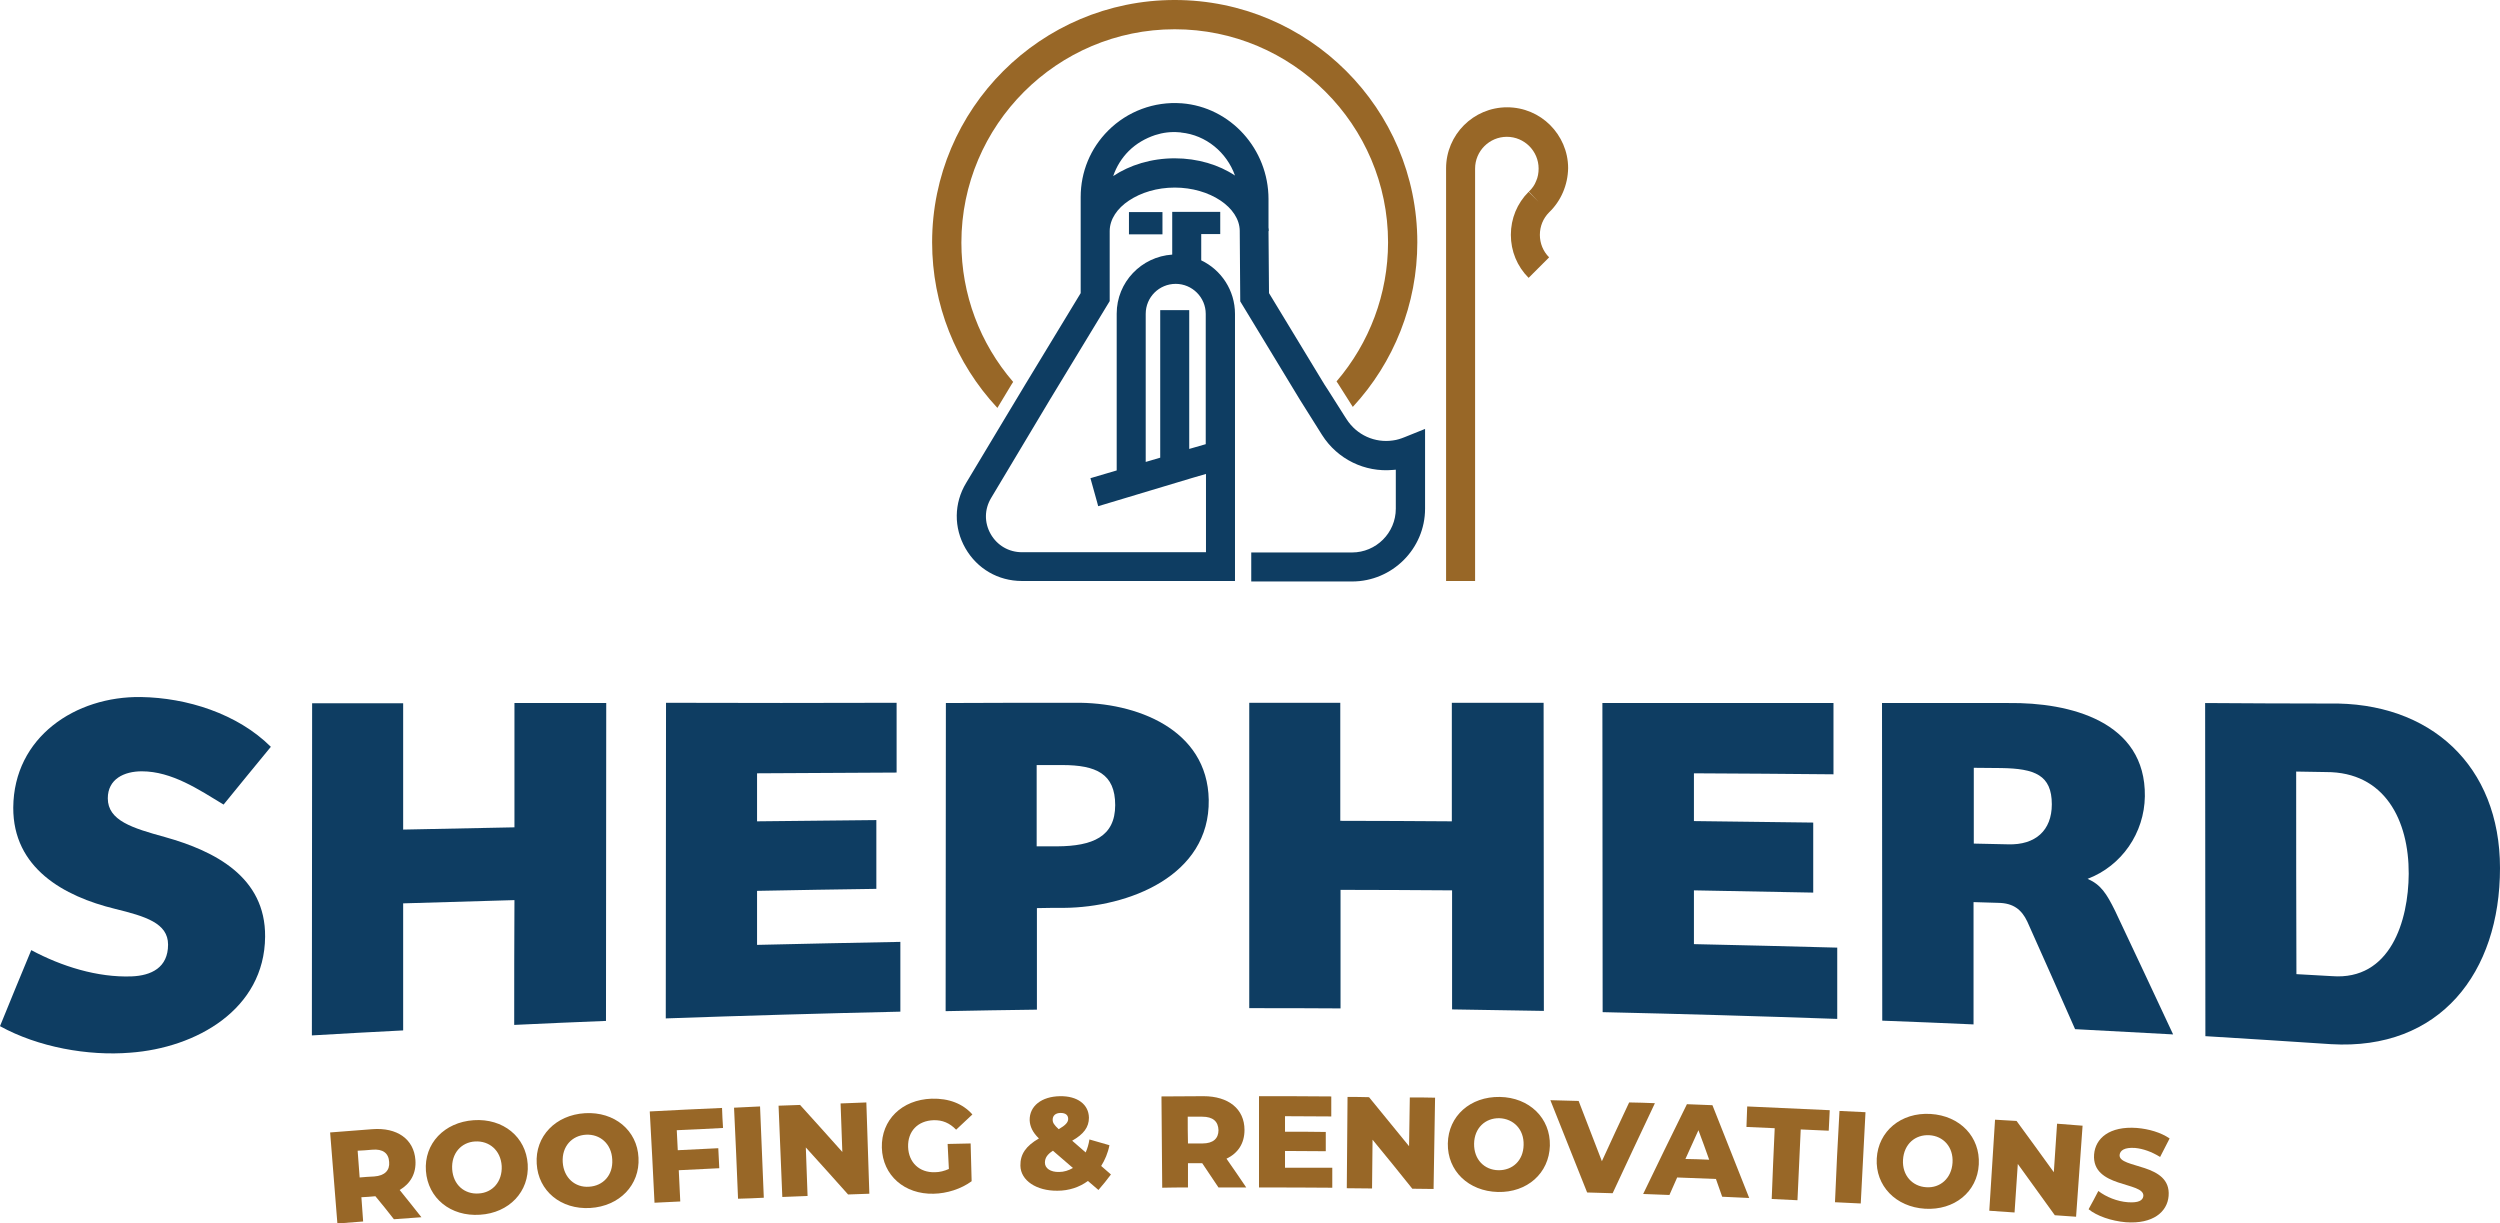<?xml version="1.0" encoding="utf-8"?>
<!-- Generator: Adobe Illustrator 27.2.0, SVG Export Plug-In . SVG Version: 6.00 Build 0)  -->
<svg version="1.1" id="Layer_1" xmlns="http://www.w3.org/2000/svg" xmlns:xlink="http://www.w3.org/1999/xlink" x="0px" y="0px"
	 viewBox="0 0 999.6 489.2" style="enable-background:new 0 0 999.6 489.2;" xml:space="preserve">
<style type="text/css">
	.st0{fill:#986727;}
	.st1{fill:#0E3D62;}
</style>
<g>
	<path class="st0" d="M150.1,478.3c-2.2,0.2-3.4,0.3-5.6,0.4c0.3,3.9,0.4,5.8,0.7,9.7c-4.1,0.3-6.2,0.5-10.3,0.8
		c-1-12.1-1.9-24.3-2.9-36.4c6.7-0.5,10.1-0.8,16.8-1.3c10-0.8,16.7,4,17.3,12.3c0.4,5.4-2,9.5-6.3,12c3.5,4.3,5.2,6.5,8.7,10.9
		c-4.4,0.3-6.6,0.5-11,0.8C154.6,483.8,153.1,481.9,150.1,478.3L150.1,478.3z M148.8,459.7c-2.3,0.2-3.5,0.3-5.8,0.4
		c0.3,4.3,0.5,6.4,0.8,10.7c2.3-0.2,3.5-0.3,5.8-0.4c4.3-0.3,6.3-2.5,6-5.8C155.4,461.1,153.1,459.3,148.8,459.7L148.8,459.7z"/>
	<path class="st0" d="M170.3,468.2c-0.8-10.9,7.3-19.5,19.1-20.3c11.8-0.8,20.9,6.7,21.6,17.6s-7.4,19.5-19.1,20.2
		C180.2,486.5,171.1,479.1,170.3,468.2L170.3,468.2z M200.6,466.2c-0.4-6.3-5-10.1-10.6-9.8s-9.6,4.8-9.2,11.1s5,10.1,10.6,9.7
		C196.9,476.9,200.9,472.5,200.6,466.2z"/>
	<path class="st0" d="M214.6,465.3c-0.7-10.9,7.5-19.5,19.3-20.2c11.8-0.7,20.9,6.9,21.4,17.8c0.6,10.9-7.6,19.4-19.3,20.1
		C224.3,483.7,215.2,476.2,214.6,465.3L214.6,465.3z M244.8,463.6c-0.3-6.3-4.9-10.2-10.5-9.9c-5.6,0.3-9.7,4.7-9.3,11
		c0.4,6.3,5,10.2,10.5,9.8C241.1,474.2,245.2,469.9,244.8,463.6L244.8,463.6z"/>
	<path class="st0" d="M270.6,451.9c0.2,3.2,0.2,4.8,0.4,8c6.5-0.3,9.7-0.5,16.2-0.8c0.2,3.2,0.2,4.8,0.4,8
		c-6.5,0.3-9.7,0.5-16.2,0.8c0.2,5,0.4,7.5,0.6,12.5c-4.1,0.2-6.2,0.3-10.3,0.5c-0.6-12.2-1.2-24.3-1.9-36.5
		c11.5-0.6,17.3-0.9,28.9-1.4c0.1,3.2,0.2,4.8,0.4,8C281.7,451.4,278,451.6,270.6,451.9L270.6,451.9z"/>
	<path class="st0" d="M293.5,442.9c4.2-0.2,6.2-0.3,10.4-0.5c0.5,12.2,1,24.3,1.5,36.5c-4.1,0.2-6.2,0.3-10.3,0.4
		C294.6,467.2,294.1,455,293.5,442.9L293.5,442.9z"/>
	<path class="st0" d="M346.4,440.8c0.4,12.2,0.8,24.3,1.2,36.5c-3.4,0.1-5.1,0.2-8.5,0.3c-6.7-7.5-10.1-11.3-16.9-18.8
		c0.3,7.8,0.4,11.7,0.7,19.4c-4,0.2-6.1,0.2-10.1,0.4c-0.5-12.2-1-24.3-1.5-36.5c3.4-0.1,5.1-0.2,8.6-0.3
		c6.8,7.5,10.2,11.3,16.9,18.8c-0.3-7.8-0.4-11.7-0.7-19.4C340.3,441,342.3,441,346.4,440.8L346.4,440.8z"/>
	<path class="st0" d="M378.9,457.4c3.7-0.1,5.5-0.1,9.2-0.2c0.2,6,0.2,9.1,0.4,15.1c-4.2,3.1-9.9,4.9-15.2,5
		c-11.6,0.3-20.4-7.3-20.7-18.4s8-19.2,19.9-19.6c6.9-0.2,12.5,2,16.3,6.3c-2.6,2.4-3.9,3.7-6.5,6.1c-2.6-2.7-5.5-3.9-9-3.8
		c-6.3,0.2-10.4,4.4-10.2,10.7c0.2,6.2,4.5,10.3,10.7,10.1c1.9,0,3.8-0.5,5.6-1.3L378.9,457.4L378.9,457.4z"/>
	<path class="st0" d="M439.2,475.8c-1.7-1.4-2.5-2.2-4.2-3.6c-3.4,2.5-7.6,3.9-12.2,3.9c-8.4,0.1-14.7-4.1-14.8-10
		c-0.1-4.6,2.2-7.9,7.4-10.9c-2.5-2.4-3.6-4.8-3.7-7.3c-0.1-5.6,4.7-9.5,12.2-9.6c6.8-0.1,11.4,3.2,11.5,8.6c0,3.8-2.1,6.6-6.7,9.2
		c2.2,1.9,3.2,2.8,5.4,4.7c0.7-1.6,1.2-3.3,1.5-5.2c3.2,0.9,4.8,1.4,8,2.3c-0.6,3.1-1.8,5.9-3.3,8.3c1.6,1.4,2.3,2,3.9,3.4
		C442.3,472.1,441.3,473.4,439.2,475.8L439.2,475.8z M429,467c-3.2-2.8-4.8-4.1-8-6.9c-2.3,1.5-3.2,2.9-3.2,4.8
		c0,2.2,2.2,3.8,5.7,3.7C425.4,468.6,427.3,468,429,467L429,467z M420.9,447.7c0,1.2,0.5,2,2.4,3.8c2.8-1.6,3.8-2.8,3.8-4.1
		c0-1.5-1-2.4-3-2.4C422,445,420.9,446.1,420.9,447.7L420.9,447.7z"/>
	<path class="st0" d="M480.7,465.1c-2.3,0-3.4,0-5.7,0c0,3.9,0,5.8,0,9.7c-4.1,0-6.2,0-10.3,0.1c-0.1-12.2-0.2-24.3-0.3-36.5
		c6.7,0,10.1-0.1,16.8-0.1c10,0,16.4,5.1,16.4,13.5c0,5.4-2.6,9.3-7.2,11.5c3.2,4.6,4.8,6.9,7.9,11.5c-4.4,0-6.6,0-11.1,0
		C484.7,471,483.3,469,480.7,465.1L480.7,465.1z M480.7,446.5c-2.3,0-3.5,0-5.8,0c0,4.3,0,6.4,0.1,10.7c2.3,0,3.5,0,5.8,0
		c4.3,0,6.4-2,6.4-5.3C487.1,448.4,485,446.5,480.7,446.5L480.7,446.5z"/>
	<path class="st0" d="M532.7,466.9c0,3.2,0,4.8,0,8c-11.7-0.1-17.6-0.1-29.3-0.1c0-12.2,0-24.3,0-36.5c11.5,0,17.3,0,28.9,0.1
		c0,3.2,0,4.8,0,8c-7.4,0-11.1-0.1-18.5-0.1c0,2.5,0,3.7,0,6.2c6.5,0,9.8,0,16.3,0.1c0,3.1,0,4.6,0,7.7c-6.5,0-9.8-0.1-16.3-0.1
		c0,2.7,0,4,0,6.7C521.2,466.9,525.1,466.9,532.7,466.9L532.7,466.9z"/>
	<path class="st0" d="M573.8,438.9c-0.2,12.2-0.4,24.3-0.6,36.5c-3.4,0-5.1-0.1-8.5-0.1c-6.3-7.9-9.5-11.8-15.9-19.6
		c-0.1,7.8-0.1,11.7-0.2,19.5c-4,0-6.1-0.1-10.1-0.1c0.1-12.2,0.2-24.3,0.3-36.5c3.4,0,5.2,0,8.6,0.1c6.4,7.8,9.6,11.8,16,19.6
		c0.1-7.8,0.2-11.7,0.3-19.5C567.6,438.8,569.7,438.8,573.8,438.9L573.8,438.9z"/>
	<path class="st0" d="M578.9,457.2c0.2-11,9-18.8,20.8-18.6c11.8,0.2,20.3,8.5,20,19.5s-9.1,18.8-20.8,18.5S578.7,468.2,578.9,457.2
		z M609.2,457.8c0.2-6.3-4.1-10.5-9.7-10.7c-5.6-0.1-10,3.9-10.1,10.2s4.1,10.5,9.7,10.6S609.1,464.1,609.2,457.8L609.2,457.8z"/>
	<path class="st0" d="M661.7,441.1c-5.7,12-11.3,24-16.9,36c-4.1-0.1-6.1-0.2-10.2-0.3c-4.9-12.3-9.8-24.6-14.7-36.9
		c4.5,0.1,6.8,0.2,11.3,0.3c3.7,9.6,5.6,14.4,9.3,24.1c4.3-9.4,6.5-14.1,10.9-23.5C655.5,440.9,657.6,440.9,661.7,441.1L661.7,441.1
		z"/>
	<path class="st0" d="M686.1,471.4c-6.2-0.2-9.3-0.4-15.5-0.6c-1.2,2.8-1.9,4.2-3.1,7c-4.2-0.2-6.3-0.2-10.5-0.4
		c5.8-12,11.6-24,17.5-35.9c4.1,0.2,6.2,0.2,10.2,0.4c4.9,12.4,9.8,24.8,14.7,37.1c-4.3-0.2-6.5-0.3-10.8-0.5
		C687.6,475.7,687.1,474.3,686.1,471.4L686.1,471.4z M683.4,463.7c-1.7-4.7-2.5-7.1-4.3-11.8c-2.1,4.6-3.1,6.9-5.2,11.5
		C677.7,463.5,679.6,463.5,683.4,463.7L683.4,463.7z"/>
	<path class="st0" d="M709.6,451.1c-4.5-0.2-6.8-0.3-11.3-0.5c0.1-3.3,0.2-4.9,0.3-8.2c11,0.5,22,1,33,1.5c-0.2,3.3-0.2,4.9-0.4,8.2
		c-4.5-0.2-6.7-0.3-11.2-0.5c-0.5,11.3-0.8,17-1.3,28.3c-4.1-0.2-6.2-0.3-10.3-0.5C708.8,468.1,709.1,462.5,709.6,451.1L709.6,451.1
		z"/>
	<path class="st0" d="M735.5,444.2c4.2,0.2,6.2,0.3,10.4,0.5c-0.6,12.2-1.3,24.3-1.9,36.5c-4.1-0.2-6.2-0.3-10.3-0.5
		C734.2,468.5,734.8,456.3,735.5,444.2L735.5,444.2z"/>
	<path class="st0" d="M750.4,463.2c0.6-10.9,9.7-18.5,21.5-17.8s19.9,9.2,19.3,20.2s-9.8,18.4-21.5,17.7
		C758,482.6,749.8,474.1,750.4,463.2L750.4,463.2z M780.7,464.9c0.4-6.3-3.7-10.7-9.3-11c-5.6-0.3-10.1,3.5-10.5,9.8
		s3.8,10.7,9.3,11C775.7,475.1,780.3,471.2,780.7,464.9L780.7,464.9z"/>
	<path class="st0" d="M832.7,450.1c-0.9,12.1-1.7,24.3-2.6,36.4c-3.4-0.2-5.1-0.4-8.5-0.6c-5.9-8.2-8.9-12.3-14.8-20.5
		c-0.5,7.8-0.8,11.7-1.3,19.4c-4-0.3-6.1-0.4-10.1-0.7c0.8-12.1,1.5-24.3,2.3-36.4c3.4,0.2,5.1,0.3,8.6,0.5c6,8.2,9,12.3,14.9,20.5
		c0.5-7.8,0.8-11.6,1.3-19.4C826.6,449.6,828.6,449.8,832.7,450.1L832.7,450.1z"/>
	<path class="st0" d="M835.1,483.5c1.6-2.9,2.4-4.4,3.9-7.3c3.1,2.4,7.6,4.2,11.8,4.5c4.3,0.3,6-0.7,6.2-2.5
		c0.4-5.8-20.7-3.1-19.7-16.6c0.5-6.5,6.2-11.4,17.1-10.6c4.8,0.4,9.6,1.8,13.1,4.2c-1.5,3-2.3,4.4-3.8,7.4c-3.4-2.1-6.8-3.3-10-3.6
		c-4.3-0.3-6,1-6.2,2.8c-0.4,5.6,20.7,3,19.6,16.4c-0.5,6.3-6.2,11.3-17.1,10.5C844.2,488.2,838.4,486.2,835.1,483.5L835.1,483.5z"
		/>
</g>
<g>
	<path class="st1" d="M0,410.3c4.1-10.1,8.3-20.3,12.5-30.4c12.1,6.5,26.5,11,40.1,10.5c7.9-0.3,14.6-3.5,14.6-12.7
		c0-8.6-9-11.3-21.2-14.3c-20.5-5-40.8-16.3-40.7-40.5c0.2-28.2,24.9-44.6,51.1-44.2c18.3,0.3,38.5,6.6,51.9,19.9
		c-7.6,9.2-11.3,13.8-18.9,23.1c-9.9-6-20.7-13.3-32.7-13.3c-7.1,0-13.6,3.1-13.6,10.8c0,8.9,9.8,11.9,22.9,15.5
		c20,5.6,40.2,16,40,39.8c-0.2,29.2-27.7,44.5-53.9,46.4C35.2,422.3,15.2,418.7,0,410.3L0,410.3z"/>
	<path class="st1" d="M161.2,281.2c0,16.8,0,33.7,0,50.5c14.9-0.3,29.7-0.6,44.5-0.9c0-16.6,0-33.2,0-49.7c12.2,0,24.5,0,36.7,0
		c0,42.4-0.1,84.8-0.1,127.1c-12.2,0.5-24.5,1-36.7,1.6c0-16.6,0-33.3,0.1-49.9c-14.9,0.4-29.7,0.9-44.5,1.3c0,16.9,0,33.8,0,50.8
		c-12.2,0.6-24.3,1.3-36.5,2c0-44.3,0.1-88.5,0.1-132.8C136.9,281.2,149.1,281.2,161.2,281.2L161.2,281.2z"/>
	<path class="st1" d="M358.5,281c0,11.2,0,16.7,0,27.9c-18.6,0.1-37.2,0.2-55.8,0.3c0,7.7,0,11.5,0,19.2c15.9-0.2,31.8-0.3,47.7-0.5
		c0,11,0,16.5,0,27.5c-15.9,0.2-31.8,0.5-47.7,0.8c0,8.7,0,13,0,21.6c19.1-0.5,38.2-0.8,57.3-1.2c0,11.2,0,16.7,0,27.9
		c-31.3,0.7-62.5,1.6-93.8,2.7c0-42.1,0.1-84.2,0.1-126.2C297,281.1,327.8,281.1,358.5,281L358.5,281z"/>
	<path class="st1" d="M429.8,281c24.4-0.3,53,10.5,53.5,38.8c0.5,30.5-32.2,43-57.9,43.2c-4.3,0-6.5,0-10.8,0.1c0,13.5,0,27,0,40.6
		c-12.2,0.2-24.3,0.3-36.5,0.6c0-41.1,0.1-82.2,0.1-123.2C395.3,281,412.5,281,429.8,281L429.8,281z M445.9,321.9
		c0-12.5-7.6-16-21.2-16c-4.1,0-6.1,0-10.2,0c0,13,0,19.5,0,32.5c3.3,0,5,0,8.3,0C436.8,338.3,445.9,334.6,445.9,321.9L445.9,321.9z
		"/>
	<path class="st1" d="M535.9,281c0,15.7,0,31.5,0,47.2c14.8,0,29.7,0.1,44.6,0.2c0-15.8,0-31.6,0-47.4c12.2,0,24.5,0,36.7,0
		c0,41,0.1,82.1,0.1,123.2c-12.2-0.2-24.5-0.4-36.7-0.6c0-15.9,0-31.7,0-47.6c-14.9-0.1-29.7-0.2-44.6-0.2c0,15.8,0,31.6,0,47.4
		c-12.2-0.1-24.3-0.1-36.5-0.1c0-40.7,0-81.4,0-122.1C511.5,281,523.7,281,535.9,281L535.9,281z"/>
	<path class="st1" d="M733.1,281.1c0,11.4,0,17.1,0,28.5c-18.6-0.2-37.2-0.3-55.8-0.4c0,7.6,0,11.5,0,19.1
		c15.9,0.2,31.8,0.4,47.7,0.6c0,11.2,0,16.8,0,28c-15.9-0.3-31.8-0.6-47.7-0.9c0,8.6,0,12.9,0,21.5c19.1,0.4,38.2,0.9,57.3,1.4
		c0,11.4,0,17.1,0,28.5c-31.3-1.1-62.5-2-93.8-2.7c0-41.2-0.1-82.4-0.1-123.6C671.6,281.1,702.4,281.1,733.1,281.1L733.1,281.1z"/>
	<path class="st1" d="M803.1,281.1c24.5-0.3,54.9,7.3,54.5,37.3c-0.2,14.6-9.2,27.8-22.9,33c5.3,2.3,7.6,5.9,11,12.8
		c7.8,16.5,15.5,32.9,23.2,49.4c-13.1-0.7-26.2-1.4-39.2-2.1c-6.3-14.3-12.7-28.7-19.1-43c-2.3-4.9-5.7-7.4-11.5-7.5
		c-4-0.1-6-0.2-10-0.3c0,16.3,0,32.6,0,48.9c-12.2-0.5-24.3-1.1-36.5-1.5c0-42.3-0.1-84.6-0.1-127
		C769.5,281.1,786.3,281.1,803.1,281.1L803.1,281.1z M820.4,321.6c0-11.7-6.8-14.3-20.2-14.5c-4.4,0-6.6-0.1-11-0.1
		c0,12.1,0,18.2,0,30.3c5.5,0.1,8.3,0.2,13.8,0.3C813.8,337.9,820.4,332.1,820.4,321.6L820.4,321.6z"/>
	<path class="st1" d="M931.1,281.3c40.7-0.8,68.5,24.9,68.5,65.8c0,41.8-24,73-67.6,70.4c-16.7-1.1-33.5-2.2-50.2-3.2
		c0-44.4-0.1-88.8-0.1-133.2C898.1,281.2,914.6,281.3,931.1,281.3L931.1,281.3z M963.1,349.4c0.1-21.3-9.5-40.8-33.1-40.7
		c-4.8-0.1-7.1-0.1-11.9-0.2c0,27,0,54,0.1,81c5.7,0.3,8.5,0.5,14.2,0.8C955.8,392.1,963,368.2,963.1,349.4L963.1,349.4z"/>
</g>
<g>
	<path class="st0" d="M619.4,84.9c-2.4,2.4-3.7,5.6-3.7,9s1.3,6.6,3.7,9l-8.2,8.2c-4.6-4.6-7.1-10.7-7.1-17.2s2.5-12.6,7.1-17.2l4,4
		l-3.9-4.1c1.3-1.2,2.3-2.6,2.9-4.2c0.7-1.5,1-3.3,1-5c0-7-5.7-12.7-12.7-12.7s-12.7,5.7-12.7,12.7v164.9h-11.6v-165
		c0-13.4,10.9-24.4,24.4-24.4c6.7,0,12.8,2.7,17.2,7.1c4.4,4.4,7.2,10.5,7.2,17.2C626.9,74,624.1,80.4,619.4,84.9L619.4,84.9
		L619.4,84.9z"/>
	<path class="st0" d="M404.4,153.8l0.7-1.1c-13.3-15.4-20.7-35-20.7-55.7c0-47,38.3-85.3,85.3-85.3S555,49.9,555,96.9
		c0,20.6-7.4,40.2-20.6,55.6l0.8,1.2l5.7,9c16.5-17.8,25.8-41.2,25.8-65.8c0-53.5-43.5-96.9-97-96.9s-97,43.5-97,96.9
		c0,24.8,9.4,48.3,26.1,66.2L404.4,153.8L404.4,153.8z"/>
	<path class="st1" d="M561.6,174.8c-1.5,0.6-3,1.1-4.6,1.3h0c-7.2,1.1-14.5-2.1-18.6-8.5l-0.9-1.4l-6.4-10.1l-1.5-2.3l-22.2-36.6
		l-0.2-24.8h0.1c0-0.5,0-1-0.1-1.4l0-6.6v-4.8c0-20-15.2-36.8-34.7-38.3c-0.1,0-0.1,0-0.1,0c-10.9-0.8-21.6,3.2-29.3,10.9
		c-7.1,7.1-11,16.5-11,26.6v38.4l-22.2,36.6l-1.5,2.5l-6.2,10.3l-15.9,26.5c-4.9,8.1-5,17.9-0.3,26.1c4.7,8.2,13.1,13.1,22.6,13.1
		h85.2V125.5c0-9.4-5.5-17.6-13.5-21.4V93.6h7.6v-8.9h-19.2v17.1c-12.3,0.8-22.2,11-22.2,23.6v62.7l-10.5,3.1l2.7,9.7l0.4,1.5
		l37.6-11.3l5.5-1.6v31.3h-73.6c-5.2,0-9.9-2.7-12.5-7.3s-2.5-9.9,0.2-14.4l23.5-39.3l23.9-39.4v-28c0-4.7,3-9.1,7.7-12.2
		c4.8-3.2,11.2-5.2,18.3-5.2c14,0,25.9,7.9,26,17.3v0.1l0.2,28.1l23.9,39.4l8.8,14c6.2,9.8,17.2,15,28.3,14c0.4,0,0.8-0.1,1.2-0.1
		v15.6c0,9.7-7.9,17.5-17.5,17.5h-40.3v11.6h40.3c16.1,0,29.2-13.1,29.2-29.1v-31.9L561.6,174.8L561.6,174.8z M475.5,179.5V124
		h-11.6V183l-5.8,1.7v-59.2c0-6.7,5.4-12,12-12s12,5.4,12,12v52.1L475.5,179.5L475.5,179.5z M469.7,63.3c-9.4,0-18,2.7-24.6,7.1
		c1.3-3.8,3.4-7.2,6.2-10c3-3,6.7-5.1,10.6-6.4v0.7h0V54c3.1-1,6.3-1.4,9.6-1.1c0.3,0,0.5,0,0.8,0.1c9.9,1,18.2,7.9,21.5,17.2
		C487.4,65.9,478.9,63.3,469.7,63.3L469.7,63.3z"/>
	<rect x="451.4" y="84.8" class="st1" width="13.4" height="8.9"/>
</g>
</svg>
